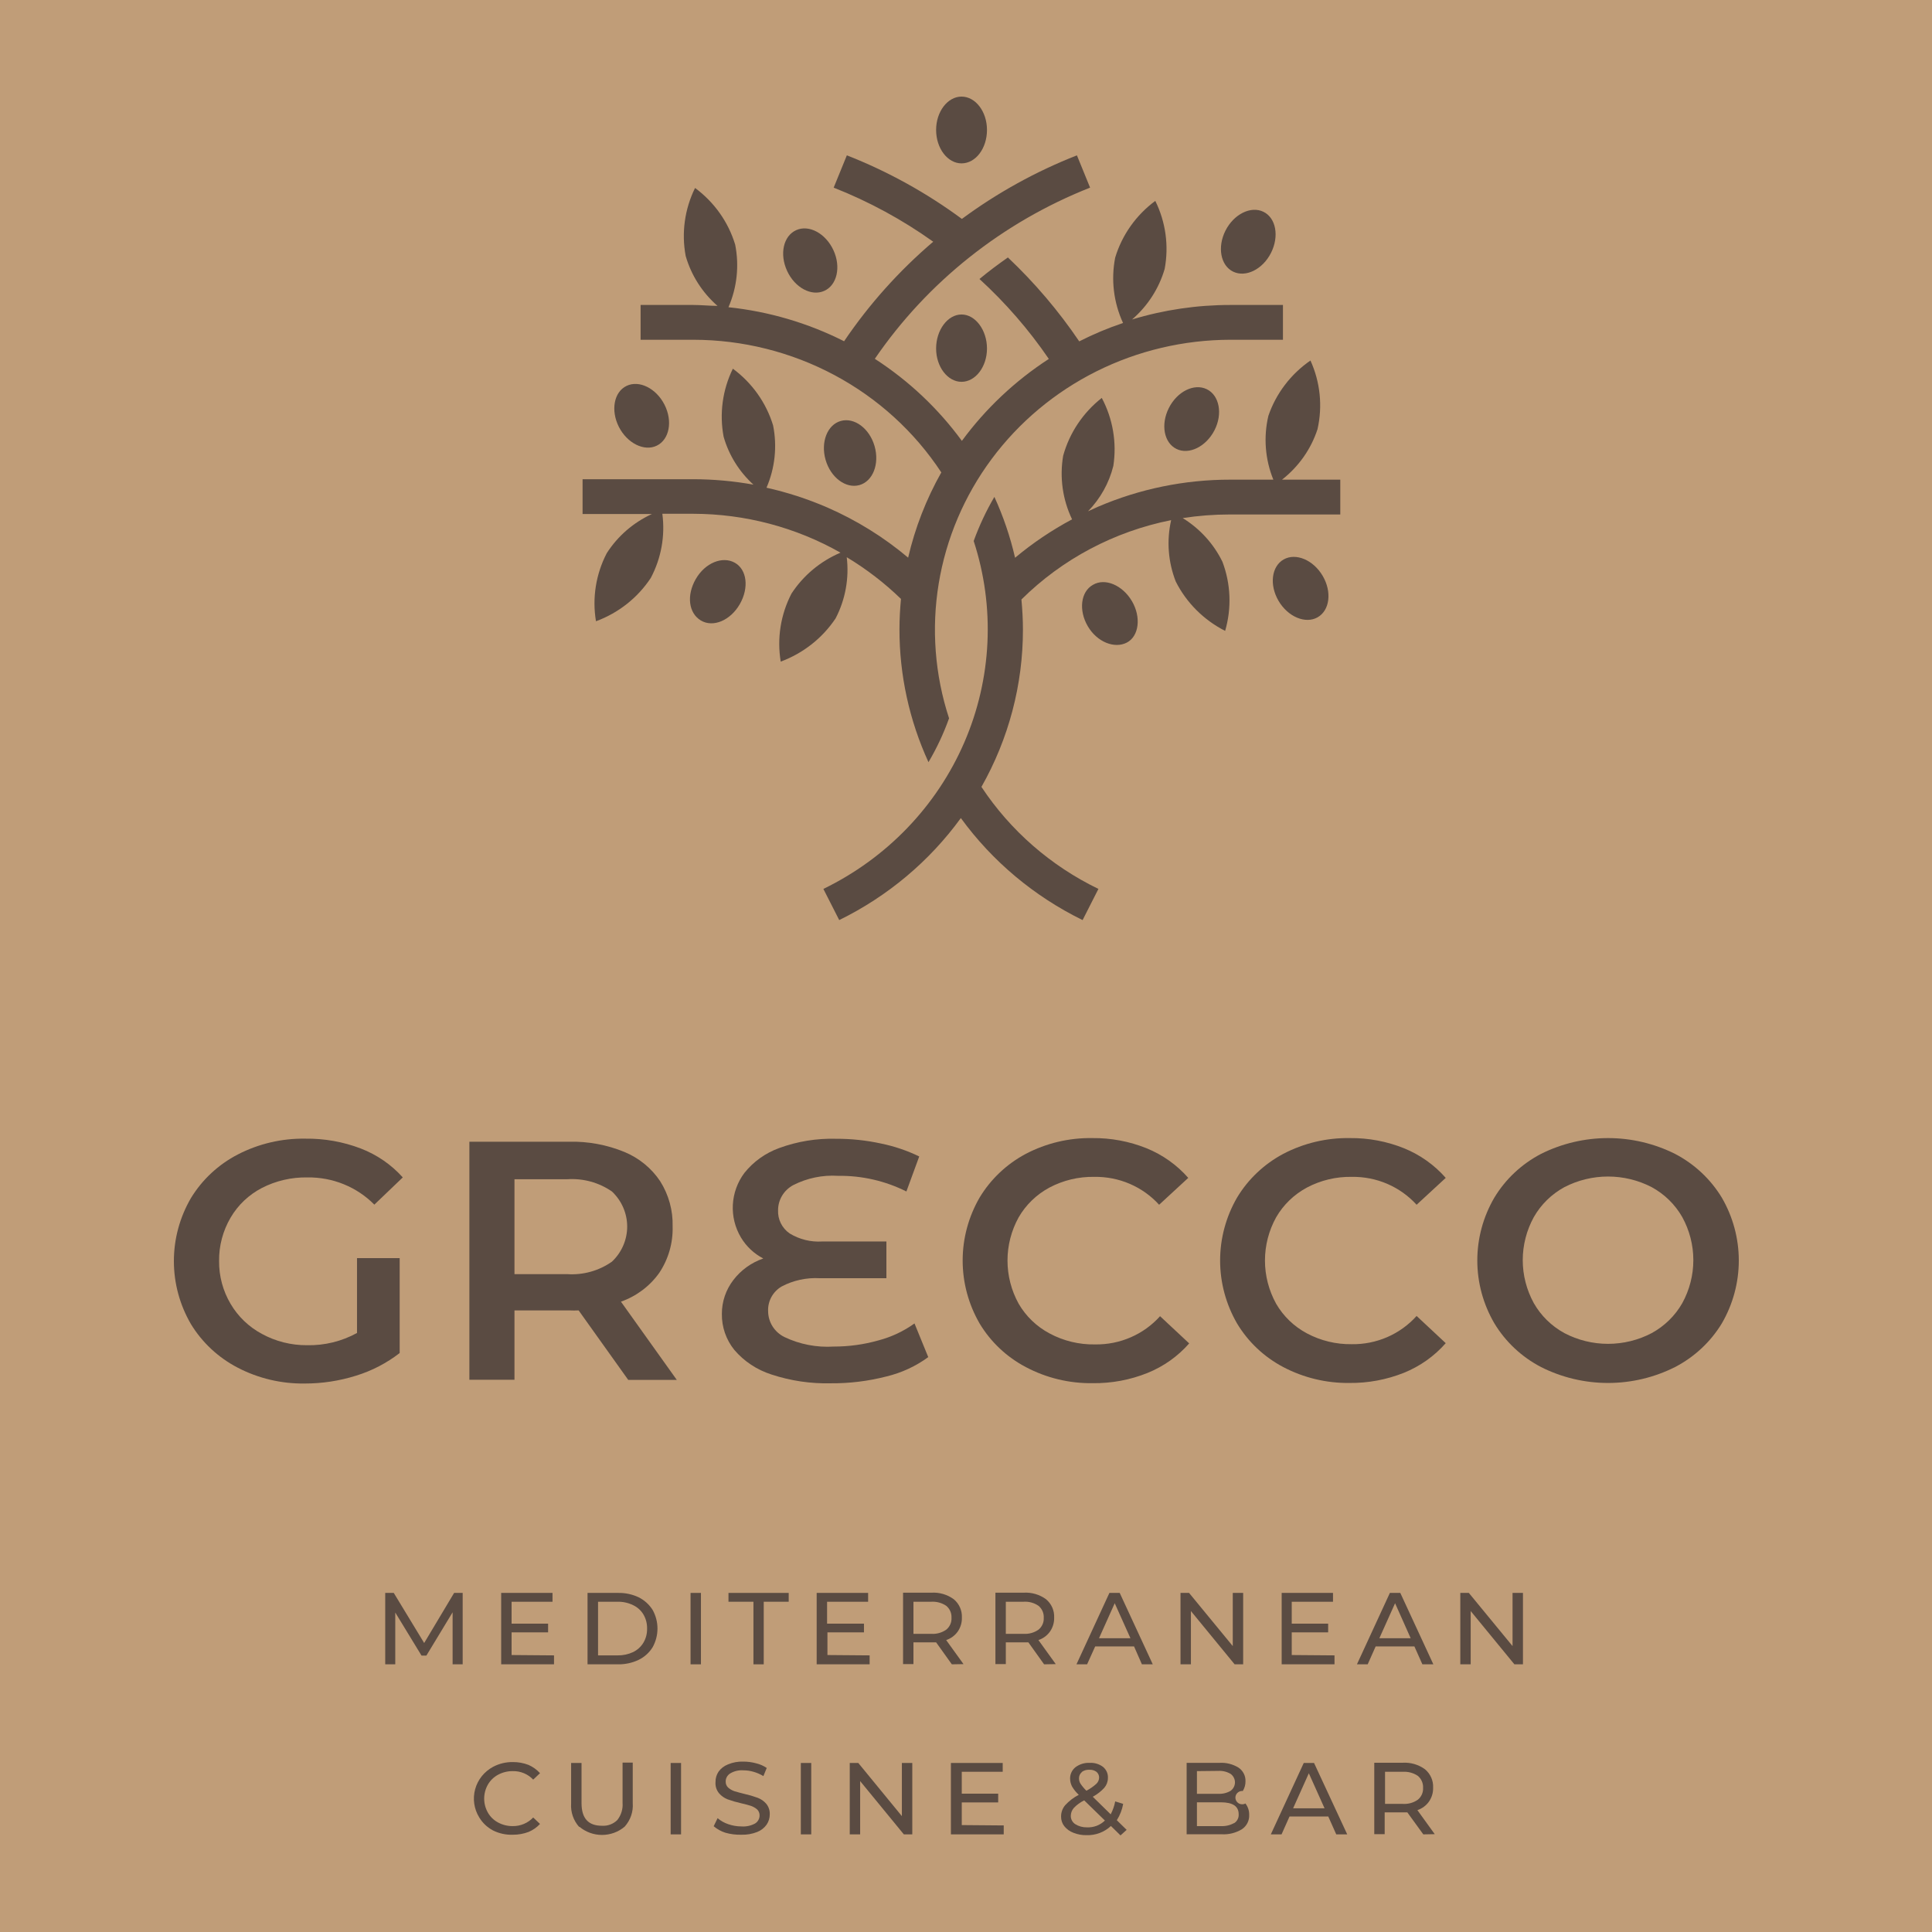 <svg width="100" height="100" viewBox="0 0 100 100" fill="none" xmlns="http://www.w3.org/2000/svg">
<rect width="100" height="100" fill="#C09D78"/>
<g clip-path="url(#clip0_2_8)">
<path d="M23.427 86.145V83.452L22.069 85.694H21.818L20.459 83.464V86.145H19.939V82.449H20.381L21.955 85.042L23.505 82.449H23.948V86.145H23.427Z" fill="#5A4B42"/>
<path d="M28.676 85.682V86.145H25.941V82.449H28.598V82.906H26.48V84.039H28.37V84.491H26.48V85.664L28.676 85.682Z" fill="#5A4B42"/>
<path d="M30.411 82.449H31.997C32.365 82.442 32.73 82.52 33.062 82.678C33.357 82.827 33.605 83.052 33.78 83.329C33.945 83.625 34.031 83.957 34.031 84.294C34.031 84.632 33.945 84.963 33.78 85.26C33.609 85.539 33.359 85.765 33.062 85.911C32.73 86.07 32.366 86.15 31.997 86.145H30.411V82.449ZM31.967 85.682C32.244 85.687 32.518 85.629 32.769 85.512C32.993 85.403 33.181 85.231 33.307 85.019C33.435 84.799 33.499 84.55 33.493 84.297C33.499 84.043 33.435 83.791 33.307 83.57C33.182 83.358 32.994 83.188 32.769 83.082C32.52 82.961 32.245 82.9 31.967 82.906H30.955V85.682H31.967Z" fill="#5A4B42"/>
<path d="M35.743 82.449H36.281V86.145H35.743V82.449Z" fill="#5A4B42"/>
<path d="M38.998 82.906H37.706V82.449H40.823V82.906H39.531V86.145H38.998V82.906Z" fill="#5A4B42"/>
<path d="M45.012 85.682V86.145H42.271V82.449H44.934V82.906H42.81V84.039H44.719V84.491H42.828V85.664L45.012 85.682Z" fill="#5A4B42"/>
<path d="M49.267 86.145L48.453 85.007H48.214H47.28V86.134H46.742V82.437H48.214C48.627 82.413 49.037 82.534 49.368 82.777C49.507 82.893 49.617 83.039 49.689 83.202C49.762 83.366 49.795 83.544 49.787 83.722C49.796 83.981 49.72 84.236 49.572 84.45C49.425 84.655 49.216 84.81 48.974 84.89L49.871 86.134L49.267 86.145ZM48.98 84.35C49.07 84.275 49.142 84.18 49.189 84.073C49.236 83.966 49.256 83.85 49.249 83.734C49.255 83.618 49.234 83.502 49.188 83.395C49.141 83.288 49.07 83.193 48.98 83.118C48.75 82.962 48.474 82.888 48.196 82.906H47.28V84.567H48.196C48.475 84.587 48.752 84.51 48.98 84.35Z" fill="#5A4B42"/>
<path d="M54.042 86.145L53.228 85.007H52.989H52.061V86.134H51.523V82.437H52.989C53.403 82.413 53.812 82.534 54.144 82.777C54.282 82.893 54.392 83.039 54.465 83.202C54.537 83.366 54.571 83.544 54.563 83.722C54.571 83.981 54.495 84.236 54.347 84.45C54.201 84.655 53.991 84.81 53.749 84.89L54.646 86.134L54.042 86.145ZM53.755 84.35C53.846 84.275 53.917 84.18 53.964 84.073C54.011 83.966 54.031 83.85 54.024 83.734C54.03 83.618 54.009 83.502 53.963 83.395C53.916 83.288 53.845 83.193 53.755 83.118C53.528 82.961 53.253 82.886 52.977 82.906H52.061V84.567H52.977C53.254 84.585 53.529 84.509 53.755 84.35Z" fill="#5A4B42"/>
<path d="M58.698 85.218H56.687L56.268 86.145H55.718L57.423 82.449H57.956L59.667 86.145H59.105L58.698 85.218ZM58.512 84.796L57.698 82.983L56.884 84.796H58.512Z" fill="#5A4B42"/>
<path d="M64.346 82.449V86.145H63.904L61.642 83.388V86.145H61.103V82.449H61.546L63.808 85.201V82.449H64.346Z" fill="#5A4B42"/>
<path d="M69.074 85.682V86.145H66.339V82.449H68.996V82.906H66.86V84.039H68.745V84.491H66.86V85.664L69.074 85.682Z" fill="#5A4B42"/>
<path d="M73.209 85.218H71.204L70.791 86.145H70.235L71.94 82.449H72.479L74.19 86.145H73.622L73.209 85.218ZM73.017 84.796L72.209 82.983L71.395 84.796H73.017Z" fill="#5A4B42"/>
<path d="M78.828 82.449V86.145H78.385L76.123 83.388V86.145H75.585V82.449H76.027L78.289 85.201V82.449H78.828Z" fill="#5A4B42"/>
<path d="M25.516 94.742C25.22 94.585 24.974 94.352 24.804 94.067C24.67 93.85 24.583 93.609 24.547 93.359C24.511 93.108 24.527 92.853 24.594 92.608C24.661 92.364 24.778 92.135 24.937 91.936C25.097 91.737 25.296 91.572 25.522 91.45C25.836 91.284 26.188 91.199 26.545 91.204C26.822 91.202 27.096 91.252 27.353 91.35C27.581 91.45 27.785 91.596 27.951 91.779L27.598 92.113C27.464 91.97 27.3 91.857 27.117 91.781C26.935 91.705 26.738 91.668 26.539 91.673C26.274 91.671 26.012 91.735 25.779 91.861C25.558 91.979 25.376 92.156 25.253 92.371C25.127 92.593 25.061 92.842 25.061 93.096C25.061 93.35 25.127 93.599 25.253 93.821C25.376 94.036 25.558 94.213 25.779 94.331C26.012 94.457 26.274 94.521 26.539 94.519C26.738 94.521 26.935 94.483 27.117 94.406C27.3 94.329 27.463 94.216 27.598 94.073L27.951 94.407C27.788 94.583 27.588 94.723 27.365 94.818C27.108 94.916 26.834 94.966 26.557 94.965C26.196 94.98 25.837 94.903 25.516 94.742Z" fill="#5A4B42"/>
<path d="M29.98 94.566C29.832 94.4 29.719 94.208 29.647 94C29.575 93.791 29.546 93.571 29.561 93.351V91.251H30.1V93.328C30.1 94.12 30.453 94.501 31.159 94.501C31.304 94.51 31.45 94.489 31.586 94.438C31.722 94.388 31.846 94.309 31.949 94.208C32.152 93.953 32.25 93.633 32.224 93.31V91.233H32.751V93.334C32.767 93.553 32.738 93.774 32.666 93.982C32.594 94.191 32.48 94.383 32.332 94.548C32.006 94.824 31.59 94.976 31.159 94.976C30.728 94.976 30.312 94.824 29.986 94.548L29.98 94.566Z" fill="#5A4B42"/>
<path d="M34.713 91.251H35.252V94.947H34.713V91.251Z" fill="#5A4B42"/>
<path d="M37.538 94.859C37.318 94.788 37.114 94.674 36.94 94.525L37.143 94.108C37.304 94.246 37.491 94.352 37.693 94.419C37.914 94.496 38.147 94.536 38.382 94.536C38.625 94.553 38.868 94.5 39.082 94.384C39.154 94.34 39.213 94.278 39.254 94.205C39.295 94.132 39.316 94.05 39.315 93.967C39.317 93.91 39.307 93.852 39.285 93.799C39.264 93.745 39.231 93.697 39.19 93.656C39.098 93.578 38.992 93.516 38.878 93.474C38.753 93.433 38.579 93.386 38.352 93.334C38.118 93.282 37.888 93.215 37.663 93.134C37.492 93.068 37.34 92.961 37.221 92.823C37.083 92.659 37.017 92.448 37.035 92.236C37.031 92.047 37.086 91.861 37.191 91.702C37.312 91.534 37.48 91.404 37.675 91.327C37.928 91.22 38.202 91.17 38.477 91.18C38.7 91.18 38.921 91.21 39.136 91.268C39.333 91.315 39.519 91.396 39.686 91.509L39.513 91.931C39.354 91.834 39.183 91.759 39.004 91.708C38.833 91.657 38.656 91.632 38.477 91.632C38.236 91.614 37.995 91.671 37.789 91.796C37.718 91.841 37.659 91.904 37.619 91.978C37.579 92.052 37.559 92.135 37.562 92.219C37.56 92.275 37.57 92.332 37.592 92.384C37.613 92.437 37.646 92.484 37.688 92.524C37.782 92.607 37.891 92.67 38.011 92.712C38.138 92.751 38.312 92.798 38.531 92.852C38.763 92.904 38.991 92.971 39.213 93.052C39.385 93.116 39.537 93.221 39.656 93.357C39.787 93.514 39.853 93.713 39.842 93.915C39.843 94.102 39.787 94.287 39.68 94.443C39.558 94.614 39.388 94.747 39.19 94.824C38.933 94.925 38.658 94.973 38.382 94.965C38.096 94.974 37.812 94.938 37.538 94.859Z" fill="#5A4B42"/>
<path d="M41.451 91.251H41.99V94.947H41.451V91.251Z" fill="#5A4B42"/>
<path d="M47.22 91.251V94.947H46.783L44.521 92.189V94.947H43.983V91.251H44.425L46.681 94.002V91.251H47.22Z" fill="#5A4B42"/>
<path d="M51.953 94.484V94.947H49.219V91.251H51.9V91.708H49.781V92.841H51.666V93.293H49.781V94.466L51.953 94.484Z" fill="#5A4B42"/>
<path d="M57.997 95L57.501 94.513C57.333 94.671 57.135 94.794 56.918 94.876C56.701 94.957 56.47 94.996 56.238 94.988C56.006 94.992 55.776 94.95 55.562 94.865C55.376 94.796 55.212 94.678 55.089 94.525C54.977 94.382 54.918 94.206 54.922 94.026C54.919 93.812 54.993 93.605 55.131 93.439C55.332 93.219 55.571 93.037 55.837 92.899C55.7 92.774 55.584 92.63 55.49 92.471C55.424 92.344 55.389 92.203 55.388 92.06C55.386 91.948 55.409 91.837 55.457 91.736C55.505 91.634 55.575 91.544 55.663 91.473C55.875 91.313 56.138 91.232 56.406 91.245C56.651 91.232 56.892 91.305 57.088 91.45C57.175 91.521 57.244 91.611 57.289 91.713C57.334 91.815 57.353 91.926 57.345 92.037C57.344 92.219 57.278 92.395 57.16 92.535C56.989 92.722 56.786 92.879 56.561 92.999L57.489 93.909C57.6 93.698 57.679 93.473 57.722 93.24L58.135 93.369C58.082 93.669 57.97 93.956 57.806 94.214L58.315 94.713L57.997 95ZM57.19 94.231L56.118 93.187C55.916 93.285 55.734 93.418 55.58 93.58C55.48 93.694 55.425 93.84 55.424 93.991C55.423 94.076 55.444 94.159 55.485 94.234C55.526 94.309 55.585 94.373 55.657 94.419C55.836 94.531 56.044 94.588 56.256 94.583C56.428 94.592 56.6 94.564 56.761 94.504C56.921 94.443 57.067 94.35 57.19 94.231ZM55.993 91.726C55.945 91.767 55.908 91.817 55.883 91.874C55.858 91.931 55.847 91.993 55.849 92.054C55.849 92.15 55.876 92.243 55.927 92.324C56.016 92.456 56.118 92.578 56.232 92.688C56.419 92.591 56.591 92.471 56.747 92.33C56.791 92.288 56.827 92.238 56.851 92.183C56.876 92.127 56.889 92.068 56.89 92.007C56.891 91.952 56.88 91.897 56.857 91.847C56.835 91.796 56.801 91.751 56.759 91.714C56.653 91.634 56.521 91.594 56.388 91.603C56.251 91.594 56.116 91.631 56.005 91.708L55.993 91.726Z" fill="#5A4B42"/>
<path d="M64.466 93.351C64.595 93.52 64.663 93.727 64.657 93.938C64.665 94.082 64.634 94.225 64.569 94.355C64.504 94.484 64.407 94.595 64.287 94.677C63.967 94.874 63.592 94.966 63.215 94.941H61.42V91.245H63.114C63.466 91.223 63.815 91.311 64.113 91.497C64.226 91.576 64.318 91.68 64.379 91.802C64.441 91.924 64.471 92.059 64.466 92.195C64.47 92.373 64.422 92.548 64.328 92.7C64.273 92.695 64.218 92.703 64.166 92.723C64.115 92.743 64.069 92.775 64.032 92.816C63.995 92.856 63.969 92.905 63.955 92.958C63.941 93.01 63.94 93.065 63.952 93.118C63.964 93.172 63.988 93.221 64.023 93.263C64.058 93.305 64.103 93.339 64.153 93.361C64.204 93.383 64.259 93.393 64.315 93.39C64.37 93.388 64.424 93.372 64.472 93.345L64.466 93.351ZM61.953 91.673V92.847H63.06C63.282 92.859 63.503 92.806 63.694 92.694C63.765 92.643 63.822 92.577 63.861 92.501C63.901 92.424 63.922 92.34 63.922 92.254C63.922 92.168 63.901 92.084 63.861 92.007C63.822 91.931 63.765 91.865 63.694 91.814C63.503 91.702 63.282 91.649 63.06 91.661L61.953 91.673ZM63.88 94.366C63.958 94.317 64.02 94.248 64.061 94.166C64.103 94.084 64.12 93.993 64.113 93.903C64.113 93.492 63.808 93.287 63.191 93.287H61.953V94.519H63.191C63.427 94.531 63.661 94.478 63.868 94.366H63.88Z" fill="#5A4B42"/>
<path d="M68.751 94.02H66.746L66.333 94.947H65.777L67.482 91.251H68.015L69.732 94.947H69.164L68.751 94.02ZM68.559 93.598L67.745 91.784L66.931 93.598H68.559Z" fill="#5A4B42"/>
<path d="M73.67 94.947L72.844 93.809H72.604H71.671V94.936H71.132V91.239H72.604C73.018 91.215 73.427 91.335 73.759 91.579C73.898 91.695 74.007 91.84 74.08 92.004C74.153 92.168 74.186 92.346 74.178 92.524C74.186 92.783 74.111 93.037 73.963 93.251C73.816 93.457 73.607 93.611 73.364 93.692L74.262 94.936L73.67 94.947ZM73.388 93.152C73.479 93.077 73.551 92.982 73.598 92.875C73.644 92.768 73.665 92.652 73.658 92.535C73.664 92.419 73.643 92.303 73.596 92.197C73.55 92.09 73.478 91.995 73.388 91.919C73.159 91.764 72.882 91.69 72.604 91.708H71.689V93.369H72.604C72.883 93.388 73.161 93.312 73.388 93.152Z" fill="#5A4B42"/>
<path d="M18.479 65.121H20.687V70.033C20.012 70.556 19.246 70.954 18.425 71.206C17.566 71.476 16.67 71.612 15.768 71.611C14.561 71.627 13.369 71.345 12.303 70.79C11.299 70.269 10.461 69.487 9.88 68.531C9.303 67.538 9 66.416 9 65.274C9 64.132 9.303 63.01 9.88 62.017C10.464 61.057 11.306 60.273 12.315 59.752C13.39 59.198 14.589 58.917 15.804 58.937C16.786 58.924 17.761 59.097 18.676 59.447C19.511 59.769 20.256 60.282 20.848 60.943L19.376 62.352C18.927 61.897 18.389 61.538 17.793 61.296C17.197 61.053 16.556 60.934 15.912 60.943C15.091 60.928 14.28 61.116 13.554 61.489C12.879 61.84 12.319 62.371 11.938 63.021C11.536 63.706 11.329 64.484 11.34 65.274C11.333 66.052 11.539 66.819 11.938 67.492C12.322 68.144 12.881 68.68 13.554 69.041C14.269 69.432 15.075 69.634 15.894 69.628C16.797 69.647 17.69 69.428 18.479 68.994V65.121Z" fill="#5A4B42"/>
<path d="M32.517 71.423L29.95 67.826C29.789 67.834 29.627 67.834 29.465 67.826H26.629V71.417H24.295V59.095H29.465C30.442 59.073 31.413 59.253 32.314 59.623C33.072 59.935 33.718 60.462 34.169 61.137C34.614 61.841 34.838 62.657 34.815 63.484C34.839 64.332 34.599 65.167 34.127 65.878C33.639 66.567 32.945 67.09 32.14 67.374L35.031 71.423H32.517ZM31.674 61.671C30.999 61.205 30.181 60.981 29.358 61.037H26.629V65.949H29.358C30.183 66.005 31.002 65.776 31.674 65.303C31.923 65.068 32.122 64.786 32.257 64.474C32.393 64.162 32.463 63.826 32.463 63.487C32.463 63.148 32.393 62.812 32.257 62.5C32.122 62.188 31.923 61.906 31.674 61.671Z" fill="#5A4B42"/>
<path d="M48.046 70.244C47.398 70.719 46.659 71.06 45.874 71.247C44.936 71.488 43.97 71.607 43.001 71.599C41.957 71.624 40.916 71.47 39.925 71.142C39.179 70.903 38.515 70.464 38.011 69.874C37.582 69.344 37.354 68.685 37.364 68.008C37.361 67.373 37.572 66.754 37.963 66.248C38.355 65.737 38.892 65.351 39.507 65.139C39.027 64.889 38.627 64.513 38.352 64.053C38.046 63.539 37.9 62.949 37.932 62.355C37.964 61.761 38.172 61.188 38.531 60.709C38.997 60.126 39.619 59.681 40.327 59.424C41.273 59.077 42.279 58.914 43.288 58.943C44.067 58.941 44.844 59.024 45.604 59.189C46.289 59.329 46.952 59.554 47.579 59.858L46.915 61.671C45.821 61.122 44.607 60.844 43.378 60.861C42.574 60.81 41.771 60.977 41.056 61.342C40.819 61.47 40.621 61.657 40.483 61.886C40.345 62.114 40.273 62.374 40.273 62.639C40.262 62.873 40.311 63.105 40.415 63.316C40.52 63.526 40.676 63.707 40.871 63.842C41.375 64.151 41.965 64.297 42.559 64.259H45.88V66.16H42.433C41.747 66.121 41.063 66.269 40.458 66.588C40.234 66.719 40.051 66.908 39.928 67.133C39.805 67.358 39.746 67.612 39.758 67.867C39.759 68.145 39.838 68.417 39.987 68.653C40.136 68.889 40.349 69.081 40.602 69.205C41.394 69.583 42.272 69.753 43.151 69.698C43.932 69.699 44.71 69.593 45.461 69.381C46.135 69.204 46.771 68.906 47.334 68.501L48.046 70.244Z" fill="#5A4B42"/>
<path d="M53.096 70.76C52.102 70.237 51.274 69.455 50.703 68.501C50.129 67.508 49.827 66.386 49.827 65.245C49.827 64.103 50.129 62.981 50.703 61.988C51.277 61.034 52.104 60.251 53.096 59.723C54.152 59.17 55.334 58.889 56.531 58.907C57.498 58.896 58.456 59.075 59.35 59.435C60.18 59.774 60.918 60.298 61.504 60.967L59.996 62.358C59.575 61.894 59.058 61.526 58.478 61.276C57.899 61.027 57.272 60.904 56.639 60.914C55.832 60.9 55.034 61.09 54.323 61.466C53.654 61.824 53.101 62.358 52.725 63.009C52.346 63.695 52.148 64.464 52.148 65.245C52.148 66.025 52.346 66.794 52.725 67.48C53.101 68.129 53.655 68.662 54.323 69.017C55.047 69.407 55.862 69.603 56.687 69.587C57.321 69.596 57.95 69.471 58.529 69.218C59.109 68.966 59.626 68.593 60.044 68.126L61.552 69.534C60.965 70.204 60.225 70.729 59.392 71.065C58.494 71.425 57.531 71.605 56.561 71.593C55.353 71.611 54.16 71.324 53.096 70.76Z" fill="#5A4B42"/>
<path d="M66.423 70.76C65.429 70.237 64.601 69.455 64.029 68.501C63.455 67.508 63.153 66.386 63.153 65.245C63.153 64.103 63.455 62.981 64.029 61.988C64.603 61.034 65.431 60.251 66.423 59.723C67.479 59.17 68.661 58.889 69.858 58.907C70.824 58.896 71.783 59.075 72.676 59.435C73.507 59.774 74.244 60.298 74.831 60.967L73.323 62.358C72.902 61.894 72.384 61.526 71.805 61.276C71.225 61.027 70.598 60.904 69.966 60.914C69.158 60.9 68.361 61.09 67.65 61.466C66.981 61.824 66.427 62.358 66.052 63.009C65.673 63.695 65.474 64.464 65.474 65.245C65.474 66.025 65.673 66.794 66.052 67.48C66.427 68.129 66.981 68.662 67.65 69.017C68.36 69.395 69.158 69.587 69.966 69.575C70.6 69.585 71.228 69.459 71.808 69.207C72.388 68.954 72.904 68.581 73.323 68.114L74.831 69.522C74.243 70.192 73.503 70.717 72.67 71.054C71.772 71.413 70.81 71.593 69.84 71.582C68.648 71.595 67.473 71.312 66.423 70.76Z" fill="#5A4B42"/>
<path d="M79.767 70.76C78.762 70.237 77.923 69.451 77.344 68.489C76.768 67.5 76.465 66.381 76.465 65.242C76.465 64.102 76.768 62.983 77.344 61.994C77.923 61.032 78.762 60.246 79.767 59.723C80.84 59.187 82.028 58.907 83.232 58.907C84.436 58.907 85.624 59.187 86.697 59.723C87.701 60.246 88.539 61.03 89.12 61.988C89.697 62.98 90 64.103 90 65.245C90 66.386 89.697 67.509 89.12 68.501C88.539 69.458 87.701 70.239 86.697 70.76C85.625 71.3 84.437 71.582 83.232 71.582C82.027 71.582 80.839 71.3 79.767 70.76ZM85.494 69C86.157 68.637 86.704 68.101 87.074 67.451C87.45 66.766 87.647 66.001 87.647 65.224C87.647 64.447 87.45 63.681 87.074 62.997C86.704 62.347 86.157 61.81 85.494 61.448C84.797 61.086 84.021 60.897 83.232 60.897C82.444 60.897 81.667 61.086 80.97 61.448C80.307 61.81 79.76 62.347 79.39 62.997C79.014 63.681 78.817 64.447 78.817 65.224C78.817 66.001 79.014 66.766 79.39 67.451C79.76 68.101 80.307 68.637 80.97 69C81.666 69.366 82.443 69.557 83.232 69.557C84.021 69.557 84.799 69.366 85.494 69Z" fill="#5A4B42"/>
<path d="M66.357 24.827C67.219 24.153 67.858 23.245 68.194 22.216C68.464 21.023 68.336 19.777 67.829 18.66C66.811 19.363 66.047 20.366 65.651 21.524C65.392 22.625 65.482 23.777 65.908 24.827H63.682C61.324 24.824 58.991 25.302 56.831 26.23L56.316 26.464C56.955 25.808 57.407 24.999 57.626 24.117C57.812 22.911 57.602 21.678 57.028 20.596C56.055 21.361 55.355 22.409 55.029 23.589C54.839 24.707 54.999 25.855 55.49 26.881C54.439 27.442 53.45 28.108 52.54 28.87C52.291 27.787 51.933 26.732 51.469 25.719C51.043 26.447 50.685 27.211 50.398 28.002C51.514 31.419 51.342 35.116 49.915 38.421C48.487 41.725 45.898 44.418 42.618 46.01L43.438 47.623C45.945 46.394 48.106 44.581 49.733 42.343C51.363 44.581 53.526 46.394 56.035 47.623L56.854 46.01C54.388 44.817 52.295 42.992 50.799 40.729C52.209 38.241 52.948 35.442 52.947 32.596C52.947 32.068 52.917 31.546 52.869 31.029C54.98 28.937 57.677 27.507 60.618 26.922C60.378 27.982 60.461 29.088 60.858 30.102C61.411 31.198 62.306 32.092 63.413 32.655C63.755 31.48 63.707 30.228 63.275 29.081C62.822 28.151 62.108 27.365 61.217 26.816C62.02 26.692 62.833 26.629 63.646 26.629H69.373V24.827H66.357Z" fill="#5A4B42"/>
<path d="M49.769 8.456C50.499 8.456 51.086 7.682 51.086 6.725C51.086 5.769 50.487 5 49.769 5C49.051 5 48.453 5.775 48.453 6.725C48.453 7.676 49.045 8.456 49.769 8.456Z" fill="#5A4B42"/>
<path d="M48.453 18.038C48.453 18.989 49.051 19.763 49.769 19.763C50.487 19.763 51.086 18.989 51.086 18.038C51.086 17.088 50.487 16.278 49.769 16.278C49.051 16.278 48.453 17.082 48.453 18.038Z" fill="#5A4B42"/>
<path d="M42.66 15.057C43.324 14.764 43.54 13.819 43.139 12.951C42.738 12.082 41.876 11.613 41.212 11.912C40.548 12.211 40.338 13.145 40.739 14.019C41.14 14.893 42.002 15.351 42.66 15.057Z" fill="#5A4B42"/>
<path d="M44.479 25.109C45.179 24.915 45.532 24.017 45.269 23.096C45.006 22.175 44.222 21.594 43.522 21.788C42.822 21.981 42.469 22.885 42.732 23.8C42.995 24.716 43.779 25.302 44.479 25.109Z" fill="#5A4B42"/>
<path d="M33.995 23.067C34.648 22.75 34.827 21.799 34.396 20.949C33.965 20.098 33.08 19.658 32.428 19.975C31.775 20.291 31.602 21.242 32.032 22.093C32.463 22.944 33.349 23.384 33.995 23.067Z" fill="#5A4B42"/>
<path d="M60.499 21.119C60.068 21.976 60.247 22.92 60.894 23.237C61.54 23.554 62.426 23.12 62.862 22.269C63.299 21.418 63.114 20.462 62.462 20.145C61.809 19.828 60.93 20.262 60.499 21.119Z" fill="#5A4B42"/>
<path d="M38.035 29.128C37.4 28.77 36.497 29.128 36.012 29.973C35.527 30.818 35.641 31.734 36.275 32.115C36.91 32.496 37.807 32.115 38.292 31.27C38.777 30.425 38.663 29.48 38.035 29.128Z" fill="#5A4B42"/>
<path d="M56.567 30.273C55.939 30.625 55.819 31.587 56.304 32.414C56.789 33.242 57.698 33.588 58.327 33.259C58.955 32.931 59.075 31.945 58.59 31.117C58.105 30.29 57.196 29.897 56.567 30.273Z" fill="#5A4B42"/>
<path d="M43.827 28.841C44.844 29.453 45.786 30.177 46.634 31C46.586 31.517 46.556 32.045 46.556 32.573C46.554 34.944 47.066 37.288 48.058 39.45C48.485 38.727 48.842 37.967 49.123 37.179C48.387 34.929 48.204 32.541 48.587 30.209C48.97 27.877 49.909 25.666 51.328 23.757C52.747 21.848 54.605 20.294 56.752 19.221C58.898 18.149 61.273 17.589 63.682 17.586H66.405V15.785H63.682C61.958 15.784 60.243 16.037 58.596 16.536C59.402 15.84 59.988 14.932 60.283 13.919C60.507 12.725 60.337 11.492 59.798 10.398C58.804 11.133 58.076 12.161 57.722 13.332C57.498 14.475 57.64 15.658 58.129 16.718C57.35 16.979 56.592 17.297 55.861 17.669C54.795 16.094 53.557 14.638 52.169 13.326C51.666 13.678 51.169 14.048 50.697 14.441C52.052 15.68 53.256 17.069 54.287 18.578C52.538 19.714 51.013 21.151 49.787 22.82C48.563 21.146 47.036 19.706 45.281 18.572C48.006 14.591 51.888 11.504 56.423 9.712L55.741 8.04C53.617 8.875 51.615 9.981 49.787 11.331C47.959 9.981 45.957 8.874 43.833 8.04L43.151 9.712C44.979 10.433 46.71 11.373 48.303 12.511C46.536 14.017 44.984 15.75 43.69 17.663C41.822 16.719 39.794 16.122 37.705 15.902C38.148 14.881 38.269 13.753 38.053 12.663C37.699 11.492 36.971 10.464 35.976 9.729C35.437 10.823 35.267 12.056 35.491 13.25C35.778 14.247 36.349 15.143 37.137 15.832C36.724 15.832 36.305 15.785 35.886 15.785H33.157V17.586H35.886C38.44 17.588 40.953 18.218 43.195 19.417C45.438 20.616 47.338 22.347 48.722 24.452C47.941 25.836 47.363 27.322 47.005 28.864C45.745 27.802 44.334 26.927 42.816 26.265C41.804 25.827 40.752 25.485 39.674 25.244C40.114 24.226 40.233 23.102 40.015 22.017C39.658 20.846 38.928 19.818 37.933 19.083C37.397 20.177 37.23 21.41 37.454 22.603C37.724 23.555 38.259 24.414 38.998 25.085C37.971 24.9 36.93 24.806 35.886 24.804H30.154V26.605H33.744C32.781 27.047 31.969 27.752 31.404 28.635C30.841 29.721 30.646 30.954 30.848 32.156C32.014 31.726 33.008 30.94 33.684 29.915C34.226 28.894 34.434 27.734 34.283 26.593H35.886C38.562 26.598 41.189 27.292 43.504 28.606C42.462 29.049 41.579 29.787 40.967 30.724C40.405 31.81 40.21 33.043 40.41 34.245C41.576 33.812 42.571 33.027 43.253 32.004C43.758 31.028 43.958 29.927 43.827 28.841Z" fill="#5A4B42"/>
<path d="M66.441 28.958C65.812 29.316 65.693 30.273 66.177 31.1C66.662 31.927 67.572 32.309 68.2 31.951C68.828 31.593 68.948 30.636 68.463 29.809C67.979 28.982 67.069 28.6 66.441 28.958Z" fill="#5A4B42"/>
<path d="M63.826 14.06C64.478 14.377 65.358 13.943 65.789 13.086C66.219 12.229 66.046 11.278 65.394 10.962C64.742 10.645 63.862 11.085 63.431 11.936C63 12.787 63.174 13.743 63.826 14.06Z" fill="#5A4B42"/>
</g>
<defs>
<clipPath id="clip0_2_8">
<rect width="81" height="90" fill="white" transform="translate(9 5)"/>
</clipPath>
</defs>
</svg>
